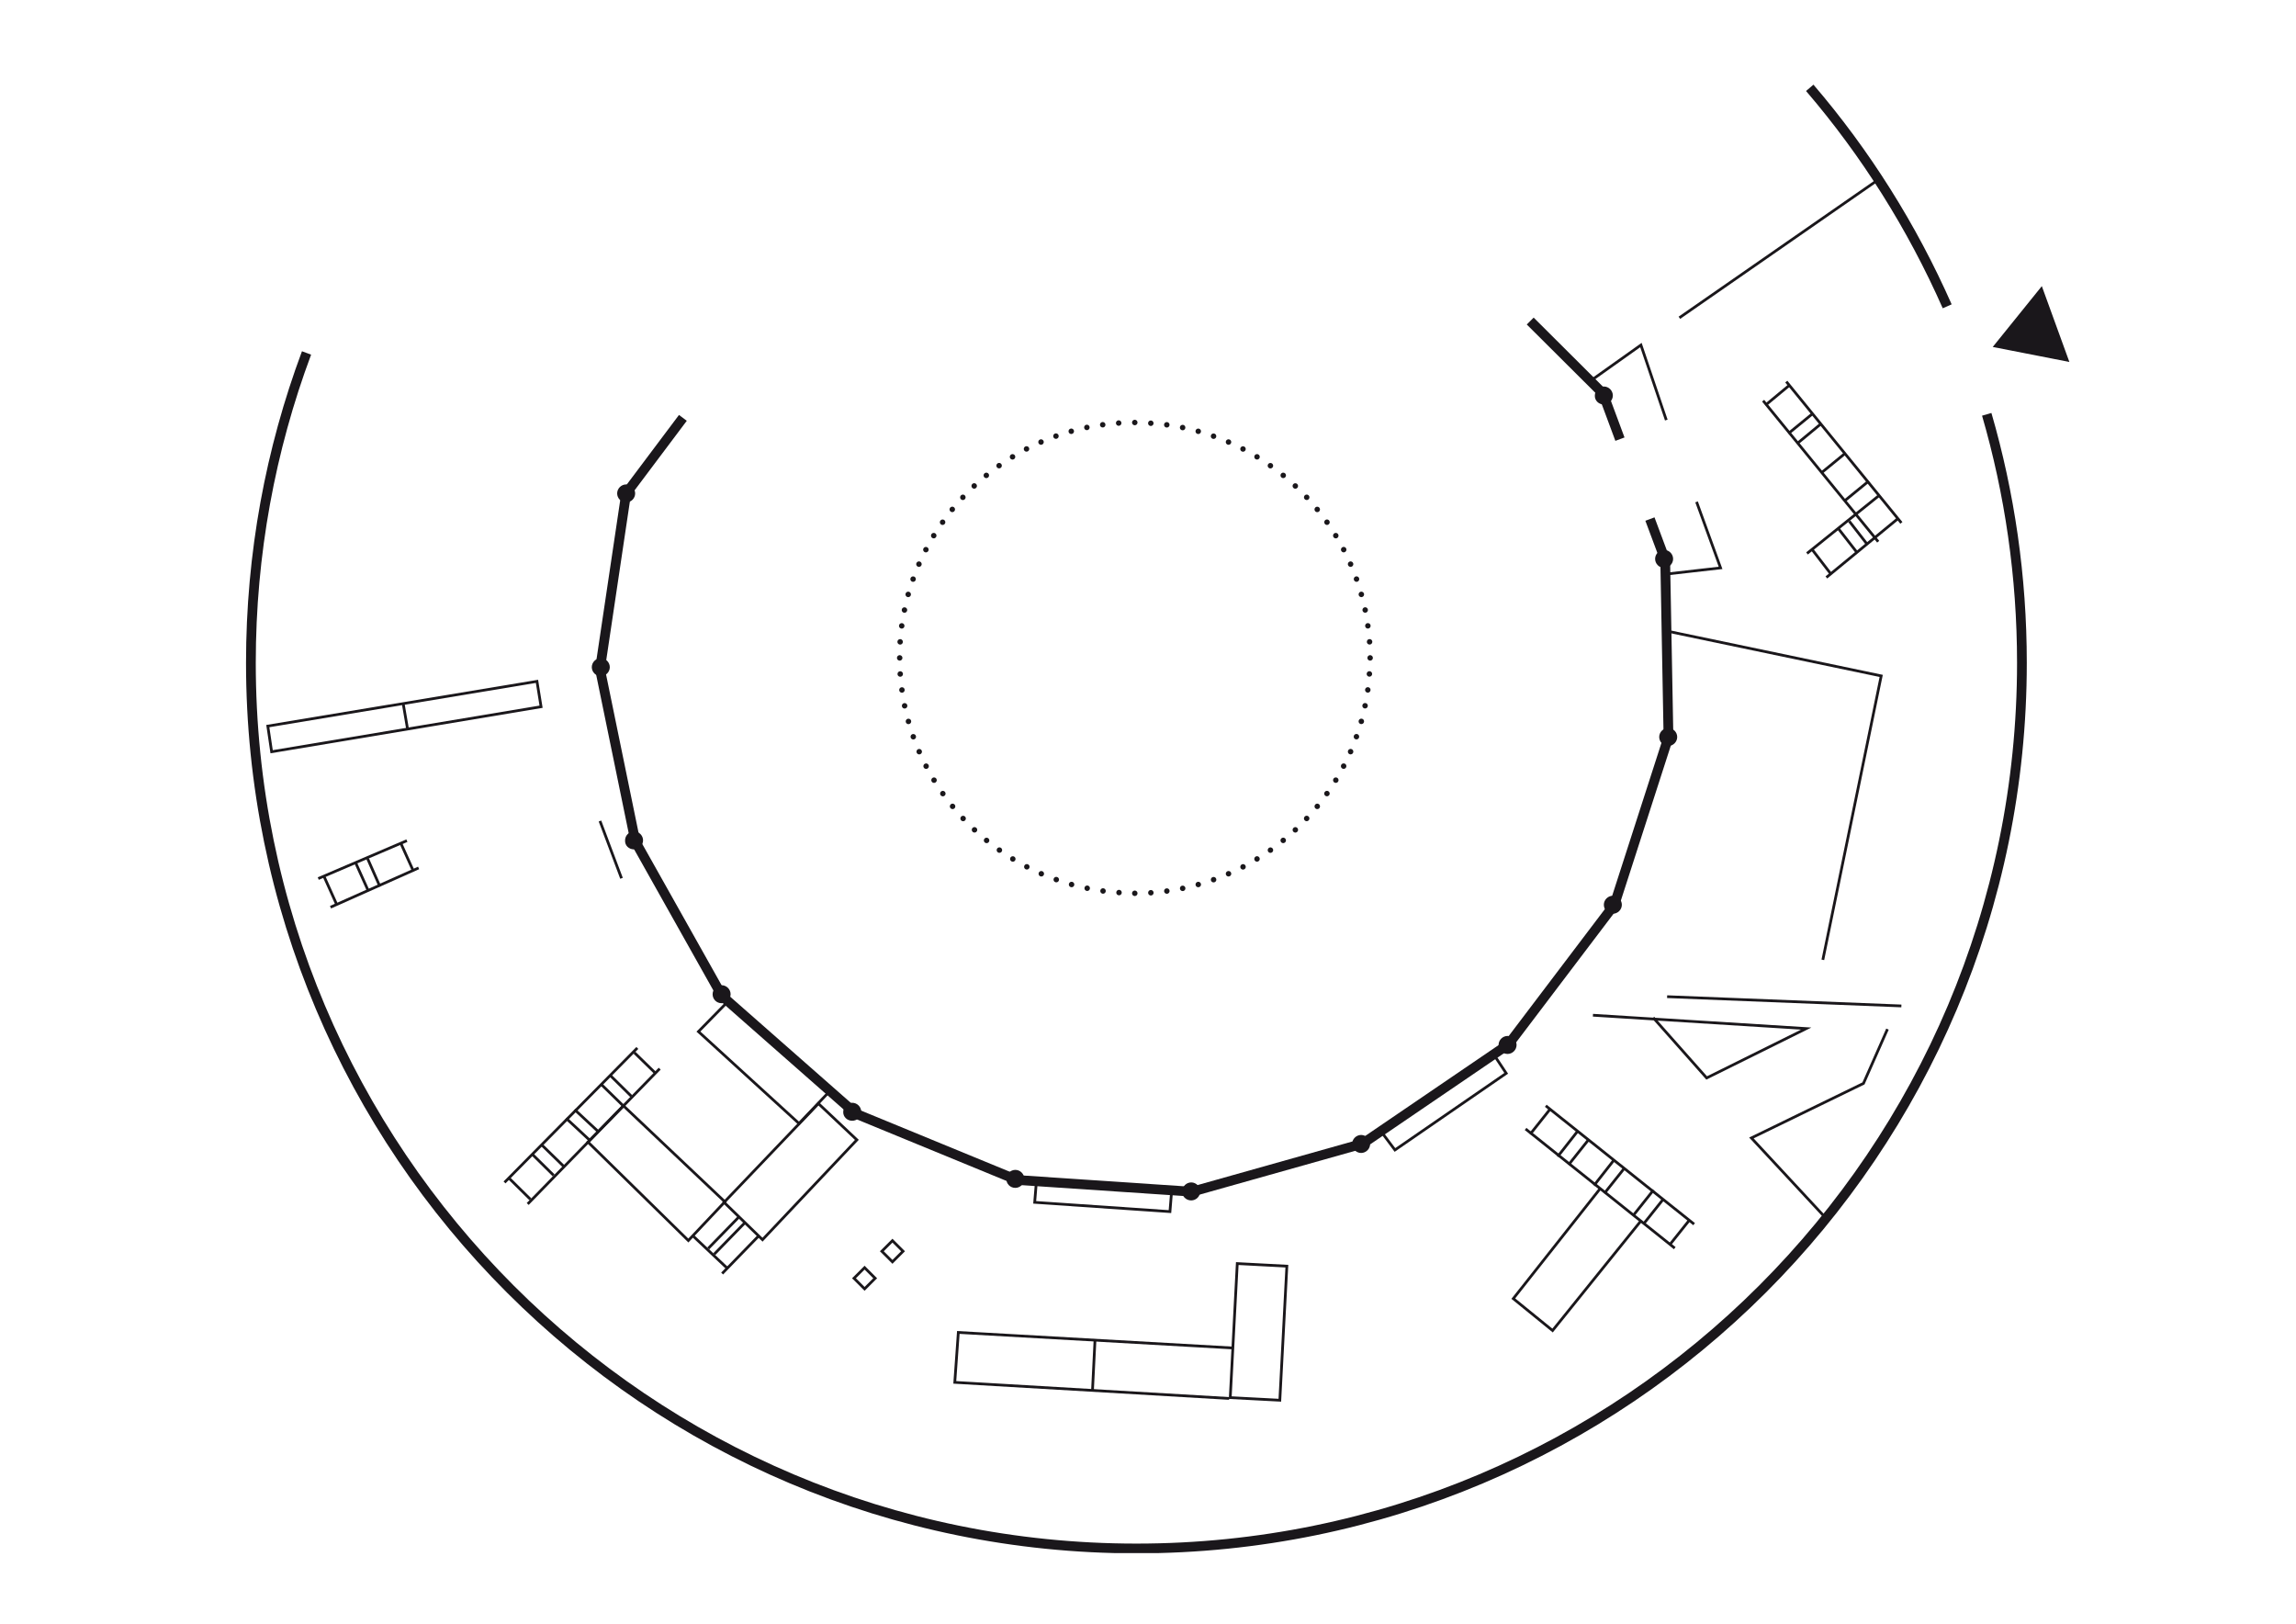 <?xml version="1.0" encoding="utf-8"?>
<!-- Generator: Adobe Illustrator 24.3.0, SVG Export Plug-In . SVG Version: 6.00 Build 0)  -->
<svg version="1.1" id="Calque_1" xmlns="http://www.w3.org/2000/svg" xmlns:xlink="http://www.w3.org/1999/xlink" x="0px" y="0px"
	 viewBox="0 0 841.9 595.3" style="enable-background:new 0 0 841.9 595.3;">
<style type="text/css">
	
		.st0{clip-path:url(#SVGID_2_);fill:none;stroke:#1A171B;stroke-width:2;stroke-linecap:round;stroke-linejoin:round;stroke-dasharray:0,5.892;}
	.st1{clip-path:url(#SVGID_2_);fill:none;stroke:#1A171B;stroke-width:2;stroke-linecap:round;stroke-linejoin:round;}
	.st2{clip-path:url(#SVGID_2_);fill:none;stroke:#1A171B;stroke-width:3.574;}
	.st3{fill:none;stroke:#1A171B;stroke-width:3.574;}
	.st4{fill:#1A171B;}
	.st5{fill:none;stroke:#1A171B;}
	.st6{clip-path:url(#SVGID_4_);fill:#1A171B;}
	.st7{clip-path:url(#SVGID_6_);fill:none;stroke:#1A171B;stroke-width:3.5;}
	.st8{clip-path:url(#SVGID_6_);fill:none;stroke:#1A171B;stroke-width:3.574;}
</style>
<g>
	<defs>
		<rect id="SVGID_1_" x="90.2" y="-81.7" width="668.6" height="651.1"/>
	</defs>
	<clipPath id="SVGID_2_">
		<use xlink:href="#SVGID_1_"  style="overflow:visible;"/>
	</clipPath>
	<path class="st0" d="M422,327.3c43.9-3,78.8-38.8,80.3-83.1"/>
	<path class="st0" d="M502.2,235.3c-3-43.9-38.8-78.8-83.1-80.3"/>
	<path class="st0" d="M410.2,155.1c-43.9,3-78.8,38.8-80.3,83.1"/>
	<path class="st0" d="M330.1,247.1c3,43.9,38.8,78.8,83.1,80.3"/>
	<path class="st1" d="M416.1,327.5L416.1,327.5 M329.9,241.2L329.9,241.2 M416.1,154.9L416.1,154.9 M502.4,241.2L502.4,241.2"/>
	<path class="st2" d="M714,112.3c-12.9-29.2-29.9-56.2-50.4-80.1"/>
</g>
<polyline class="st3" points="561.1,117.7 587.8,144.3 594,161 "/>
<polygon class="st4" points="730.7,127.2 758.8,132.7 748.7,104.9 "/>
<line class="st5" x1="688.4" y1="66.1" x2="615.8" y2="116.5"/>
<polyline class="st3" points="605,190.3 610.6,205.3 611.8,270.2 592,331.6 553.2,382.8 499.6,419.3 437.1,436.9 372.9,432.6 
	313.8,408.3 264.8,365.2 233,308.6 220,245.3 229.6,180.9 250.4,153.2 "/>
<polyline class="st5" points="584.1,139 601.7,126.5 611,154 "/>
<polyline class="st5" points="611.5,210.4 630.9,208.2 622.1,184 "/>
<polyline class="st5" points="611.4,231.4 689.8,247.8 668.4,351.9 "/>
<line class="st5" x1="611.3" y1="365.4" x2="697.2" y2="368.8"/>
<polyline class="st5" points="692.1,377.3 683.3,397.2 642.2,417.2 669.7,446.8 "/>
<polyline class="st5" points="584.1,372.2 662.3,377.1 625.8,395.2 606.2,373.1 "/>
<polyline class="st5" points="506.4,414.8 511.5,421.6 552.3,393.5 547.8,386.7 "/>
<g>
	<defs>
		<rect id="SVGID_3_" x="90.2" y="-81.7" width="668.6" height="651.1"/>
	</defs>
	<clipPath id="SVGID_4_">
		<use xlink:href="#SVGID_3_"  style="overflow:visible;"/>
	</clipPath>
	<path class="st6" d="M552.8,386.4c1.8,0,3.3-1.5,3.3-3.3c0-1.8-1.5-3.3-3.3-3.3c-1.8,0-3.3,1.5-3.3,3.3
		C549.4,384.9,550.9,386.4,552.8,386.4"/>
	<path class="st6" d="M591.4,335c1.8,0,3.3-1.5,3.3-3.3s-1.5-3.3-3.3-3.3c-1.8,0-3.3,1.5-3.3,3.3S589.5,335,591.4,335"/>
	<path class="st6" d="M611.7,273.5c1.8,0,3.3-1.5,3.3-3.3c0-1.8-1.5-3.3-3.3-3.3c-1.8,0-3.3,1.5-3.3,3.3
		C608.4,272,609.9,273.5,611.7,273.5"/>
	<path class="st6" d="M610.2,208.2c1.8,0,3.3-1.5,3.3-3.3c0-1.8-1.5-3.3-3.3-3.3c-1.8,0-3.3,1.5-3.3,3.3
		C606.9,206.7,608.4,208.2,610.2,208.2"/>
	<path class="st6" d="M588.1,148.3c1.8,0,3.3-1.5,3.3-3.3c0-1.8-1.5-3.3-3.3-3.3s-3.3,1.5-3.3,3.3
		C584.7,146.8,586.2,148.3,588.1,148.3"/>
	<path class="st6" d="M499.1,422.7c1.8,0,3.3-1.5,3.3-3.3s-1.5-3.3-3.3-3.3c-1.8,0-3.3,1.5-3.3,3.3S497.3,422.7,499.1,422.7"/>
	<path class="st6" d="M436.8,440.1c1.8,0,3.3-1.5,3.3-3.3c0-1.8-1.5-3.3-3.3-3.3c-1.8,0-3.3,1.5-3.3,3.3
		C433.4,438.6,434.9,440.1,436.8,440.1"/>
	<path class="st6" d="M372.3,435.5c1.8,0,3.3-1.5,3.3-3.3s-1.5-3.3-3.3-3.3c-1.8,0-3.3,1.5-3.3,3.3S370.4,435.5,372.3,435.5"/>
	<path class="st6" d="M312.5,410.9c1.8,0,3.3-1.5,3.3-3.3c0-1.8-1.5-3.3-3.3-3.3c-1.8,0-3.3,1.5-3.3,3.3
		C309.1,409.4,310.6,410.9,312.5,410.9"/>
	<path class="st6" d="M264.6,367.8c1.8,0,3.3-1.5,3.3-3.3s-1.5-3.3-3.3-3.3s-3.3,1.5-3.3,3.3S262.7,367.8,264.6,367.8"/>
	<path class="st6" d="M232.5,311.4c1.8,0,3.3-1.5,3.3-3.3c0-1.8-1.5-3.3-3.3-3.3c-1.8,0-3.3,1.5-3.3,3.3
		C229.1,310,230.6,311.4,232.5,311.4"/>
	<path class="st6" d="M220.3,247.9c1.8,0,3.3-1.5,3.3-3.3c0-1.8-1.5-3.3-3.3-3.3c-1.8,0-3.3,1.5-3.3,3.3
		C217,246.4,218.5,247.9,220.3,247.9"/>
	<path class="st6" d="M229.6,184.2c1.8,0,3.3-1.5,3.3-3.3c0-1.8-1.5-3.3-3.3-3.3c-1.8,0-3.3,1.5-3.3,3.3
		C226.3,182.7,227.8,184.2,229.6,184.2"/>
</g>
<polyline class="st5" points="380,433.5 379.4,440.8 429,444.2 429.6,436.8 "/>
<line class="st5" x1="566.8" y1="405.4" x2="621.2" y2="448.8"/>
<line class="st5" x1="559.4" y1="413.9" x2="614.1" y2="457.6"/>
<line class="st5" x1="561.1" y1="415.8" x2="568.5" y2="406.5"/>
<line class="st5" x1="571.2" y1="424" x2="578.5" y2="414.7"/>
<line class="st5" x1="575.2" y1="427" x2="582.6" y2="417.7"/>
<line class="st5" x1="584.5" y1="434.6" x2="591.8" y2="425.3"/>
<line class="st5" x1="588.3" y1="437.5" x2="595.7" y2="428.2"/>
<line class="st5" x1="598.9" y1="445.6" x2="606.3" y2="436.3"/>
<line class="st5" x1="602.6" y1="448.8" x2="610" y2="439.5"/>
<line class="st5" x1="612.3" y1="456.3" x2="619.4" y2="447.4"/>
<polyline class="st5" points="586.8,435.7 554.9,476.1 569.3,487.8 601.7,447.6 "/>
<line class="st5" x1="655" y1="139.9" x2="697.2" y2="191.7"/>
<line class="st5" x1="646.5" y1="146.9" x2="688.7" y2="198.6"/>
<line class="st5" x1="669.7" y1="211.7" x2="696.1" y2="190"/>
<line class="st5" x1="662.6" y1="202.9" x2="689.1" y2="181.6"/>
<line class="st5" x1="647.4" y1="148.5" x2="656.2" y2="141.2"/>
<line class="st5" x1="655.8" y1="158.9" x2="664.6" y2="151.7"/>
<line class="st5" x1="659" y1="162.6" x2="667.7" y2="155.4"/>
<line class="st5" x1="667.8" y1="173.4" x2="676.6" y2="166.2"/>
<line class="st5" x1="676.4" y1="183.6" x2="685.2" y2="176.4"/>
<line class="st5" x1="664.5" y1="201.5" x2="671.4" y2="210.5"/>
<line class="st5" x1="674.1" y1="193.8" x2="680.8" y2="202.4"/>
<line class="st5" x1="678.1" y1="191.1" x2="684.7" y2="199.6"/>
<rect x="436.7" y="479.4" transform="matrix(5.231924e-02 -0.999 0.999 5.231924e-02 -50.659 923.582)" class="st5" width="49.2" height="18.2"/>
<polyline class="st5" points="452.1,494.2 351.4,488.5 350.1,506.8 450.7,512.7 "/>
<line class="st5" x1="401.5" y1="491.6" x2="400.6" y2="509.7"/>
<rect x="314.4" y="465.9" transform="matrix(0.707 -0.707 0.707 0.707 -238.533 361.529)" class="st5" width="5.5" height="5.5"/>
<rect x="324.6" y="456" transform="matrix(0.707 -0.707 0.707 0.707 -228.529 365.839)" class="st5" width="5.5" height="5.5"/>
<polyline class="st5" points="266.3,367.8 256.1,378.2 293,411.9 304,400.3 "/>
<polygon class="st5" points="300.1,404.6 314.2,417.9 279.6,454.5 265.5,440.8 "/>
<polygon class="st5" points="228.6,405.4 265.8,440.6 252.4,454.8 215.6,418.7 "/>
<line class="st5" x1="185" y1="433.5" x2="233.7" y2="384.2"/>
<line class="st5" x1="193.5" y1="441.4" x2="241.9" y2="391.8"/>
<line class="st5" x1="232.6" y1="385.9" x2="240.4" y2="393.5"/>
<line class="st5" x1="223.7" y1="394.2" x2="231.5" y2="401.9"/>
<line class="st5" x1="220.3" y1="397.4" x2="228.4" y2="405.3"/>
<line class="st5" x1="186.7" y1="432" x2="194.5" y2="439.7"/>
<line class="st5" x1="195.2" y1="423.2" x2="203" y2="430.9"/>
<line class="st5" x1="198.8" y1="419.9" x2="206.6" y2="427.5"/>
<line class="st5" x1="207.6" y1="410" x2="216.2" y2="418"/>
<line class="st5" x1="210.7" y1="406.8" x2="219.3" y2="414.8"/>
<line class="st5" x1="278.1" y1="453.2" x2="264.8" y2="466.9"/>
<line class="st5" x1="254.3" y1="453.3" x2="266.5" y2="464.8"/>
<line class="st5" x1="259.7" y1="457.7" x2="271" y2="446.1"/>
<line class="st5" x1="261.9" y1="459.8" x2="273.2" y2="448.2"/>
<polygon class="st5" points="98.2,266.2 196.9,249.8 198.4,259.1 99.6,275.6 "/>
<line class="st5" x1="147.8" y1="257.7" x2="149.5" y2="267.6"/>
<line class="st5" x1="116.7" y1="322.1" x2="149.2" y2="308.2"/>
<line class="st5" x1="121.2" y1="332.6" x2="153.5" y2="318.2"/>
<line class="st5" x1="118.9" y1="321.5" x2="123.5" y2="331.7"/>
<line class="st5" x1="130.4" y1="316.3" x2="135" y2="326.5"/>
<line class="st5" x1="134.8" y1="314.8" x2="139.3" y2="325"/>
<line class="st5" x1="147" y1="309.2" x2="151.6" y2="319.4"/>
<g>
	<defs>
		<rect id="SVGID_5_" x="90.2" y="-81.7" width="668.6" height="651.1"/>
	</defs>
	<clipPath id="SVGID_6_">
		<use xlink:href="#SVGID_5_"  style="overflow:visible;"/>
	</clipPath>
	<path class="st7" d="M416.7-81.7"/>
	<path class="st8" d="M112.4,129.4C99.2,164.8,92,203,92,243c0,179.3,145.4,324.7,324.7,324.7c179.3,0,324.7-145.4,324.7-324.7
		c0-31.6-4.5-62.2-12.9-91.1"/>
</g>
<line class="st5" x1="227.9" y1="322" x2="220" y2="301"/>
</svg>
